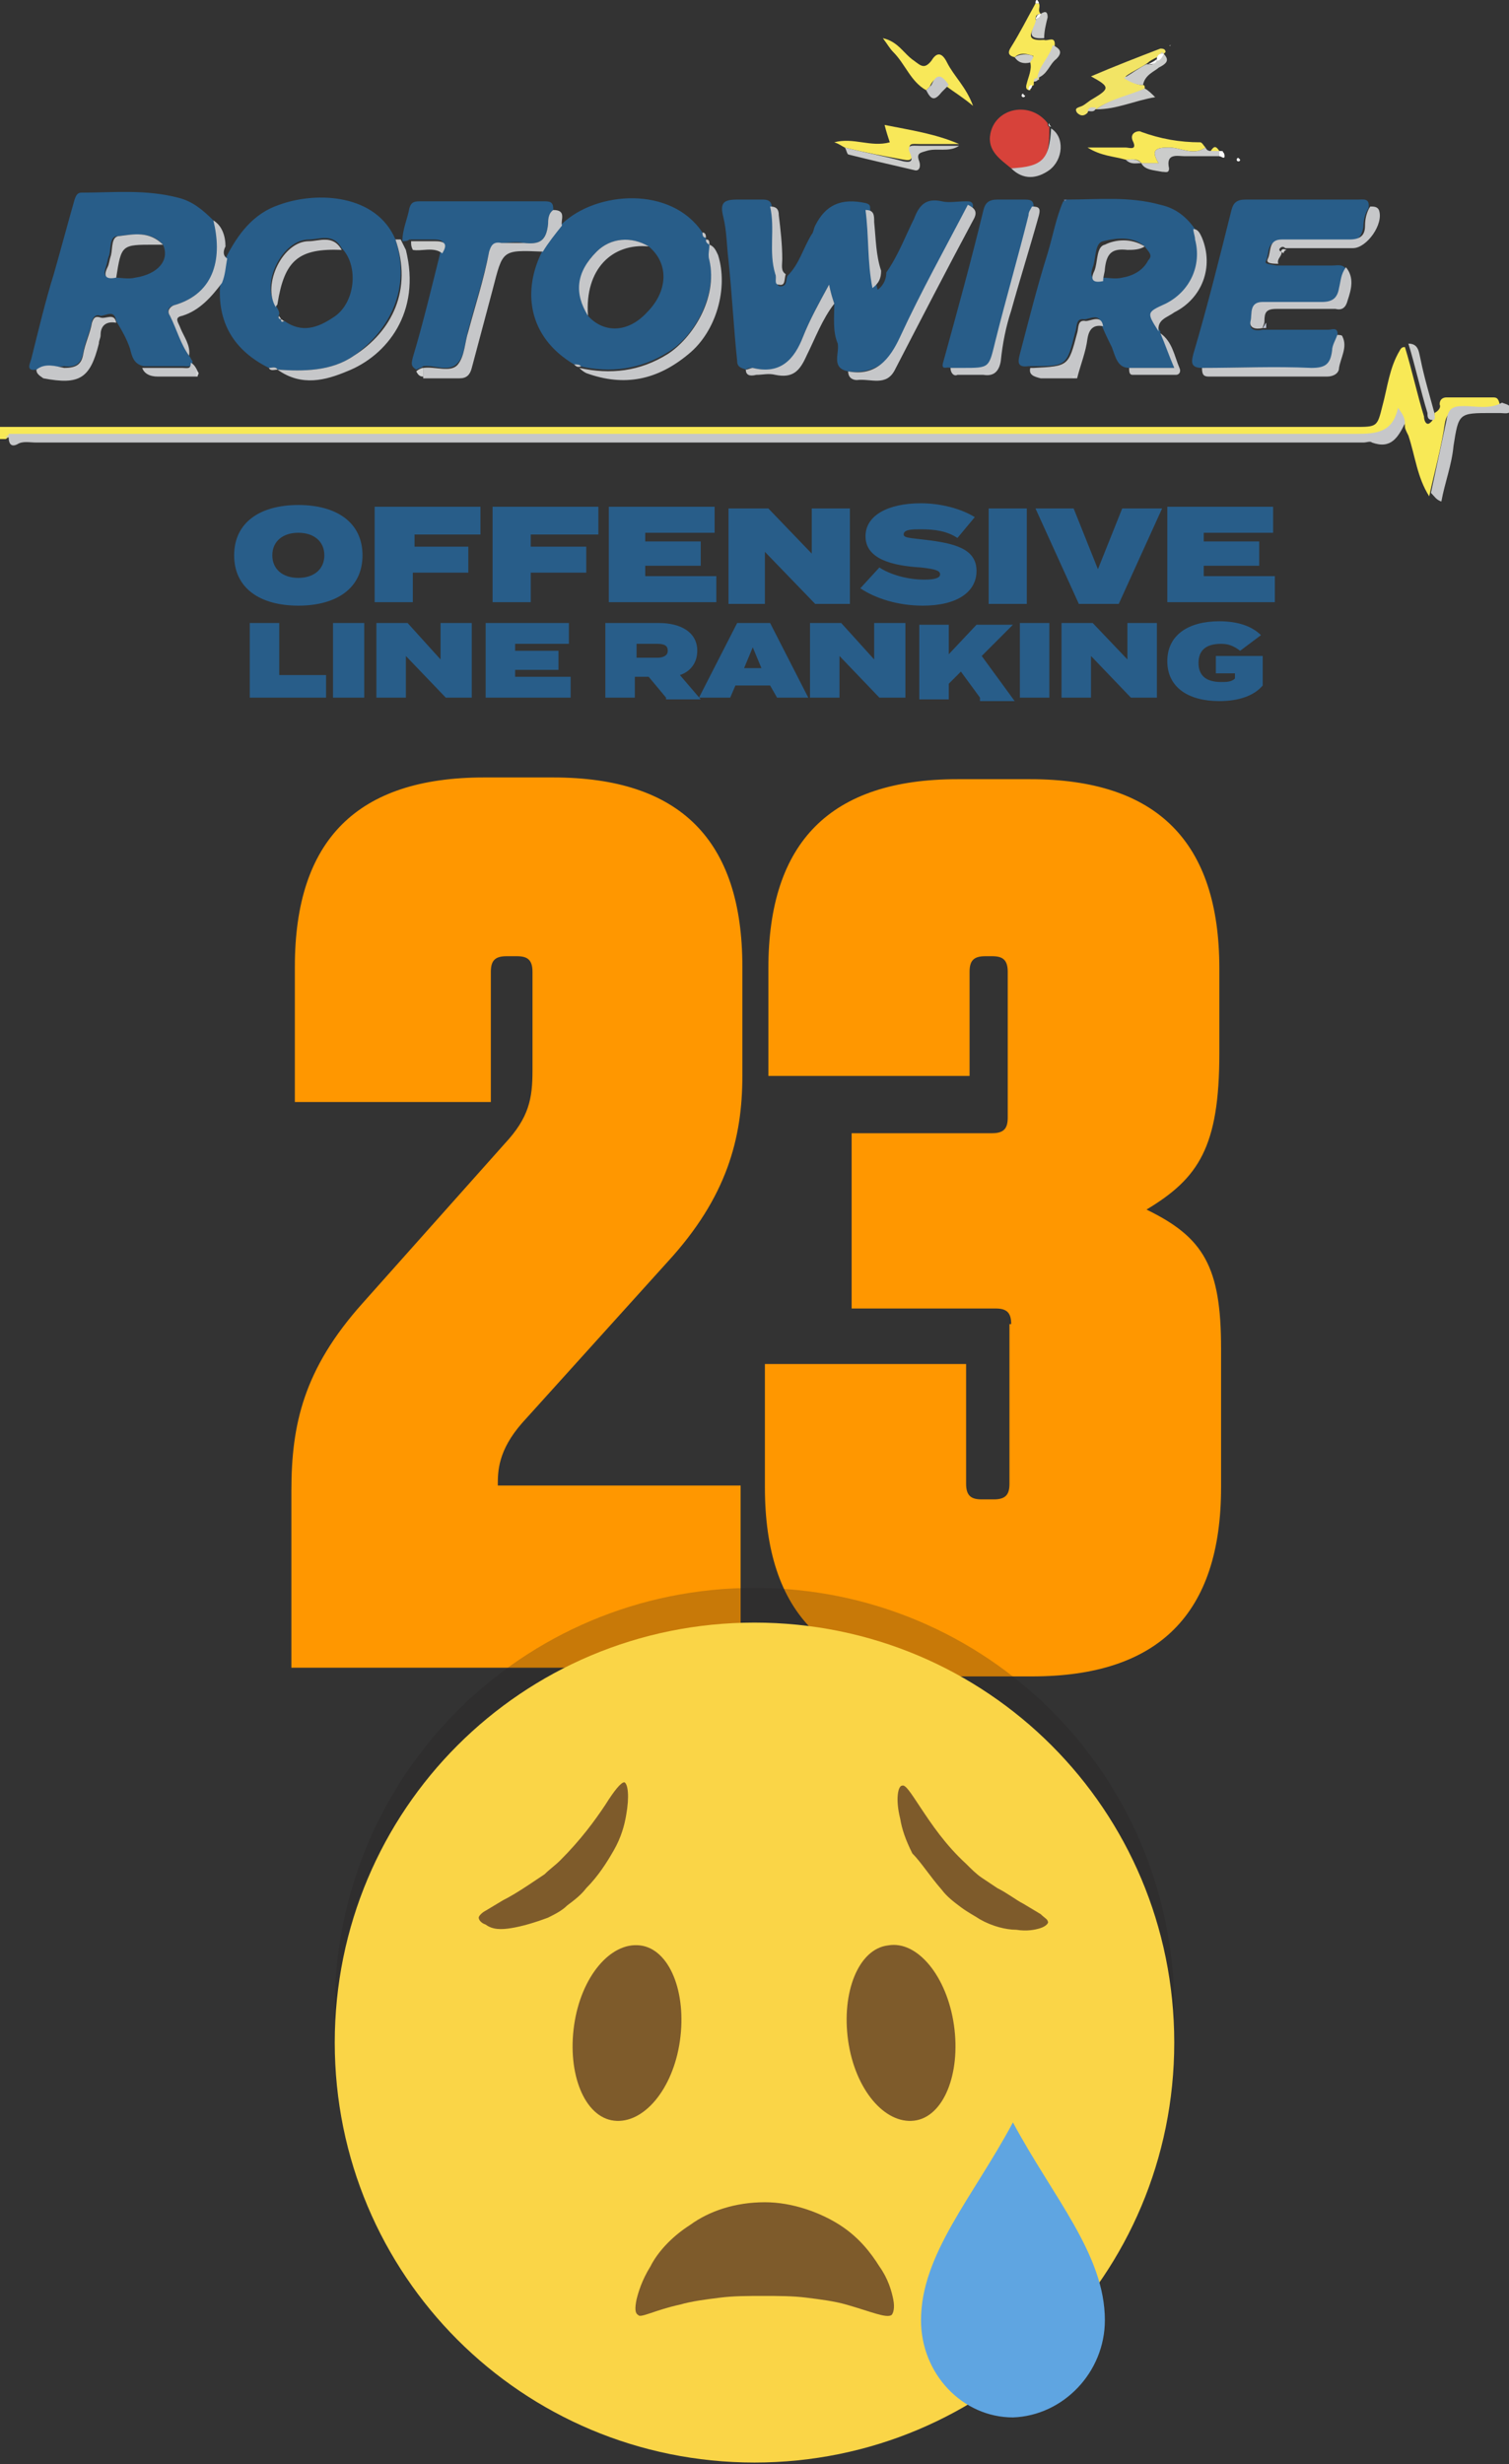 <svg version="1.1" id="Layer_1" xmlns="http://www.w3.org/2000/svg" x="0" y="0" viewBox="0 0 87 142" style="enable-background:new 0 0 87 142" xml:space="preserve"><rect x="0" y="0" width="87" height="142" fill="#333333" stroke="none"/><style>.st0{fill:#285d89}.st1{fill:#ff9700}.st3{fill:#c6c7c9}.st6{fill:#f8e859}.st7{fill:#cbcccb}.st8{fill:#d3d4d4}.st9{fill:#fcfcfc}.st17{fill:#7e5b2b}</style><path class="st0" d="M13.5 32c0-1.9 1.5-2.9 3.7-2.9s3.7 1 3.7 2.9-1.5 2.9-3.7 2.9-3.7-1-3.7-2.9zm5.2 0c0-.8-.6-1.3-1.5-1.3s-1.5.5-1.5 1.3.6 1.3 1.5 1.3 1.5-.5 1.5-1.3zM23.9 30.9v.6H27V33h-3.2v1.7h-2.2v-5.5h6.1v1.6h-3.8zM30.6 30.9v.6h3.2V33h-3.2v1.7h-2.2v-5.5h6.1v1.6h-3.9zM41.3 33.2v1.5h-6.2v-5.5h6.1v1.5h-4v.5h3.2v1.4h-3.2v.6h4.1zM49 29.3v5.5h-2l-2.9-3v3H42v-5.5h2.3l2.5 2.6v-2.6H49zM56.3 32.9c0 1.2-1.1 2-3.1 2-1.4 0-2.7-.4-3.6-1l1.1-1.2c.6.4 1.6.7 2.6.7.6 0 .9-.1.9-.3 0-.2-.2-.3-1.1-.4-1.7-.1-3.2-.5-3.2-1.8 0-1.2 1.3-1.9 3.2-1.9 1.1 0 2.3.3 3.1.8l-1 1.2c-.6-.4-1.3-.5-2.1-.5-.5 0-1 0-1 .3 0 .2.4.2 1.2.3 1.7.2 3 .5 3 1.8zM57 34.8v-5.5h2.2v5.5H57zM61.9 29.3l1.4 3.5 1.4-3.5H67l-2.5 5.5h-2.3l-2.5-5.5h2.2zM73.5 33.2v1.5h-6.2v-5.5h6.1v1.5h-4v.5h3.2v1.4h-3.2v.6h4.1zM18.8 38.9v1.3h-4.4v-4.3h1.7v3h2.7zM19.2 40.2v-4.3H21v4.3h-1.8zM27.2 35.9v4.3h-1.5l-2.3-2.4v2.4h-1.7v-4.3h1.8l1.9 2.1v-2.1h1.8zM32.9 39v1.2H28v-4.3h4.8v1.2h-3.1v.4h2.5v1.1h-2.5v.4h3.2zM38.4 40.2l-1-1.2h-.8v1.2h-1.7v-4.3H38c1.2 0 2.2.5 2.2 1.6 0 .7-.4 1.2-1 1.4l1.2 1.4h-2zm-1.7-2.3h1.2c.3 0 .6-.1.6-.4 0-.3-.2-.4-.6-.4h-1.2v.8z"/><path class="st0" d="M44.4 39.5h-2l-.3.7h-1.8l2.2-4.3h1.9l2.2 4.3h-1.8l-.4-.7zm-.5-1-.5-1.2-.5 1.2h1zM52.2 35.9v4.3h-1.5l-2.3-2.4v2.4h-1.7v-4.3h1.8l1.9 2.1v-2.1h1.8zM56.5 40.2l-1.1-1.5-.7.7v.9H53V36h1.7v1.7l1.6-1.7h2.1l-1.8 1.8 1.9 2.6h-2zM58.8 40.2v-4.3h1.7v4.3h-1.7zM66.7 35.9v4.3h-1.5l-2.3-2.4v2.4h-1.7v-4.3H63l2 2.1v-2.1h1.7zM72.8 39.5c-.5.6-1.4.9-2.5.9-1.8 0-3-.8-3-2.3 0-1.5 1.2-2.3 3-2.3 1.1 0 1.9.3 2.4.8l-1.2.9c-.4-.3-.7-.4-1.1-.4-.9 0-1.3.4-1.3 1.1 0 .7.4 1.1 1.3 1.1.3 0 .6 0 .8-.2v-.3h-1.1v-1h2.7v1.7z"/><path class="st1" d="M29.1 65.9c1.4-1.5 1.6-2.6 1.6-4.2V56c0-.7-.3-.9-.9-.9h-.6c-.7 0-.9.3-.9.9v7.5H17v-7.8c0-7.3 3.6-10.9 10.9-10.9h4c7.3 0 10.9 3.6 10.9 10.9V62c0 3.6-.9 7-4.3 10.7L30.1 82c-1.4 1.6-1.4 2.8-1.4 3.6h14v10.5H16.8V85.9c0-3.8.7-7 4.1-10.8l8.2-9.2zM58.3 76.3c0-.7-.3-.9-.9-.9h-8.3V65.3h8.1c.7 0 .9-.3.9-.9V56c0-.7-.3-.9-.9-.9h-.4c-.7 0-.9.3-.9.9v6H44.3v-6.2c0-7.3 3.6-10.9 10.9-10.9h4.2c7.3 0 10.9 3.6 10.9 10.9v4.9c0 5.4-1.2 7.2-4.2 9 3.3 1.6 4.3 3.3 4.3 8v8c0 7.3-3.6 10.9-10.9 10.9H55c-7.3 0-10.9-3.6-10.9-10.9v-7.1h11.6v6.9c0 .7.3.9.9.9h.7c.7 0 .9-.3.9-.9v-9.2z"/><g id="yOawxe.tif"><path d="M82.7 23.8c.2-.1.4-.3.3-.5 0-.3.2-.4.4-.4h2.7c.3 0 .3.2.4.5-.7.4-1.5.1-2.2.2-.6 0-.9.2-1 .8-.2 1.4-.6 2.8-.9 4.2-.7-1.1-.8-2.3-1.2-3.5-.1-.2-.2-.4-.2-.5 0-.3-.1-.6-.4-.9-.3 1.4-1.3 1.5-2.4 1.5H.5c-.1 0-.1.1-.2.1H0v-.7h78.1c1.3 0 1.3 0 1.6-1.2.3-1.1.4-2.2 1-3.2.1-.2.2-.2.3-.2.4 1.3.7 2.7 1.1 4 0 .2.1.5.3.4.3-.2.3-.5.3-.6z" style="fill:#f8e956"/><path class="st0" d="M48.9 21.4c-1-.2-.5-1-.6-1.6-.3-.7-.2-1.5-.2-2.3-.1-.3-.2-.6-.3-1.1-.6 1.1-1.1 2-1.5 3-.5 1.4-1.3 2.2-2.9 1.8-.1 0-.3 0-.4.1-.2-.1-.5-.1-.5-.5-.2-1.9-.3-3.9-.5-5.8-.1-.8-.1-1.7-.3-2.5-.2-.8 0-1 .8-1H44c.4 0 .5.2.5.5.3 1.3 0 2.6.3 3.9.1.2-.1.6.2.6.4 0 .3-.4.4-.6.7-.7.9-1.6 1.4-2.4.1-.1.1-.3.2-.5.6-1.2 1.5-1.6 2.9-1.3.4.1.2.3.3.5.1 1.5 0 3 .4 4.5.4-.3.5-.7.5-1 .7-1 1.1-2.1 1.6-3.1.3-.8.7-1.2 1.6-1 .4.1.9 0 1.4 0 .2 0 .4 0 .4.3-1.3 2.5-2.7 5-3.9 7.6-.9 1.2-1.7 2.1-3.3 1.9zM2.1 21.3c-.6.1-.4-.3-.3-.6.4-1.6.8-3.3 1.3-4.9.4-1.4.8-2.9 1.2-4.3.1-.3.2-.4.4-.4 1.9 0 3.7-.2 5.6.3.8.2 1.4.7 2 1.3.6 2 .2 4.2-2.3 4.9-.3.1-.4.3-.2.6.4.7.6 1.6 1.1 2.3.1.1.1.2.2.3 0 .4-.3.3-.5.3H8.3c-.6-.1-.7-.6-.8-1-.2-.6-.5-1.1-.8-1.6-.1-.7-.6-.3-.9-.3-.2-.1-.4 0-.5.3-.1.6-.4 1.2-.5 1.8-.1.6-.4.9-1.1.8-.6.1-1.1-.1-1.6.2zm7.3-7.2c-.7-.8-1.7-.6-2.6-.5-.5 0-.4.7-.5 1.1-.1.2-.1.4-.2.7-.2.6.1.6.5.6s.8.1 1.2 0c1.3-.2 2-1 1.6-1.9zM61.5 11.5c1.8 0 3.6-.2 5.4.3.9.2 1.5.7 2 1.4 0 .2 0 .4.1.6.4 1.5-.3 3-1.7 3.7-1.1.5-1.1.5-.4 1.6v.1c.3.6.5 1.2.8 2h-2.6c-.7 0-.8-.7-1-1.2-.2-.4-.4-.8-.6-1.3-.1-.7-.7-.3-1-.3-.5-.1-.4.5-.5.7-.5 2-.5 2-2.5 2h-.2c-.7.1-.6-.3-.5-.7.5-1.9 1-3.9 1.6-5.8.3-1 .5-2.1.9-3 .1 0 .1-.1.2-.1zm4.5 2.7c-.7-.6-1.6-.5-2.4-.3-.5.1-.4 1-.6 1.5-.2.6 0 .7.5.6.4 0 .8.1 1.2 0 .6-.1 1.2-.4 1.5-1 .3-.3 0-.5-.2-.8zM15.5 21.2c-2-1-3-2.6-2.8-4.9.2-.4.3-.9.3-1.4.7-1.4 1.6-2.6 3.1-3.1 2.2-.8 5.6-.6 6.7 2 .9 2.8-.3 5.2-2.4 6.7-1.3.9-2.9.9-4.4.8-.1-.2-.3-.1-.5-.1zm.7-2.8c0 .1.1.2.2.1 1 .7 1.9.4 2.8-.2 1.3-.8 1.5-3 .5-4-.5-.9-1.3-.5-1.9-.5-1.5 0-2.8 2.5-1.9 3.8.1.2.2.3.2.5-.1.2 0 .3.1.3zM32.4 12.9c2-1.9 6.3-2.2 8.1.5 0 .1 0 .3.2.3 0 .1 0 .3.2.3v.9c.5 2.2-1 4.6-2.4 5.4-1.6 1-3.3 1.2-5.1.8 0-.1-.2-.1-.3-.1-2.7-1.6-3-4.3-1.8-6.6.3-.5.6-1.1 1.1-1.5zm5 1.3c-1-.6-2.2-.5-3 .3-1.1 1.1-1.3 2.4-.5 3.7.9 1 2.3 1 3.4-.2 1.2-1.2 1.3-2.8.1-3.8zM69.3 21.2c-.7 0-.6-.4-.5-.8.8-2.7 1.5-5.5 2.2-8.3.1-.4.3-.6.8-.6h6.5c.3 0 .7-.1.6.5-.2.3-.3.7-.3 1.1-.1.5-.3.8-.9.8-1.3-.1-2.6 0-3.9 0-.8 0-.6.7-.8 1.1-.1.2 0 .2.6.3h3.2c.3 0 .6-.1.8.2-.2.4-.3.8-.4 1.2-.1.6-.4.8-1 .8-1.1-.1-2.2 0-3.4 0-.8 0-.6.7-.7 1.1-.1.4.3.5.7.4H76.6c.2 0 .6-.2.5.4-.1.3-.3.6-.3.9-.1.8-.4 1-1.2 1-2.1-.2-4.2-.1-6.3-.1z"/><path class="st3" d="M.5 25H78.2c1.2 0 2.1-.1 2.4-1.5.3.4.4.6.4.9-.4.8-.8 1.5-1.9 1.1-.1-.1-.3 0-.5 0H2.1c-.4 0-.8-.1-1.1.1-.4.2-.5-.1-.5-.4V25z"/><path class="st0" d="M23.2 13.9c0-.7.3-1.3.4-1.9.1-.3.2-.4.6-.4h7.2c.4 0 .5.1.5.5-.3.2-.3.6-.3.8-.1 1-.5 1.2-1.4 1.1-.4-.1-.9 0-1.3 0s-.6.2-.7.5c-.3 1.5-.8 3-1.2 4.5-.2.7-.2 1.5-.6 1.9-.5.6-1.4.1-2 .2-.1.1-.2.1-.4.2-.3-.2-.3-.3-.2-.7.6-2 1.1-4.1 1.6-6.1.3-.5.2-.7-.4-.7h-1.4c-.1.1-.3.1-.4.1zM54.8 21.2c-.2-.1-.6.2-.4-.4.8-2.9 1.6-5.8 2.3-8.7.1-.4.3-.6.8-.6h1.6c.4 0 .5.1.5.5-.1.2-.2.3-.2.5-.6 2.4-1.3 4.8-1.9 7.2-.4 1.6-.4 1.6-1.9 1.6-.3-.1-.5-.1-.8-.1z"/><path d="M58.3 9.7c-.6-.5-1.4-1-1.2-2 .3-1.5 2.3-1.9 3.3-.6 0 .1 0 .2.1.2v.2c0 1.8-.4 2.2-2.2 2.2z" style="fill:#d7423a"/><path class="st3" d="M24.4 21.2c.7-.1 1.6.3 2-.2.4-.5.4-1.3.6-1.9.4-1.5.9-3 1.2-4.6.1-.3.2-.6.7-.5h1.3c.9.1 1.3-.1 1.4-1.1 0-.2 0-.6.3-.8.8 0 .4.6.5.9-.4.5-.8 1-1.1 1.5-2.4-.1-2.3-.1-2.9 2.2l-1.2 4.5c-.1.4-.3.6-.7.6h-2.1v-.6zM48.9 21.4c1.6.3 2.4-.7 3-2 1.2-2.6 2.6-5.1 3.9-7.6.4.2.6.4.3.9-1.5 2.8-3 5.7-4.5 8.6-.5 1-1.4.5-2.2.6-.2 0-.5-.1-.5-.5zM16 21.3c1.5.1 3.1.1 4.4-.8 2.2-1.4 3.4-3.8 2.4-6.7h.3l.3.6c.9 3.6-1.1 6.1-3.4 7-1.2.5-2.6.9-4-.1zM33.4 21.2c1.8.4 3.5.2 5.1-.8 1.4-.9 2.9-3.2 2.4-5.4-.1-.3 0-.6 0-.9.3.1.4.4.5.6.6 1.9-.1 4.4-1.7 5.7-1.8 1.5-3.7 1.9-5.9 1.1-.2-.1-.3-.2-.4-.3zM54.8 21.2h.7c1.6 0 1.5 0 1.9-1.6.6-2.4 1.3-4.8 1.9-7.2 0-.2.1-.3.2-.5.4 0 .5.1.4.5-.5 1.8-1.1 3.7-1.6 5.5-.3.9-.5 1.9-.6 2.9-.1.6-.4.9-1 .8h-1.5c-.2.1-.4-.1-.4-.4zM69.3 21.2c2.1 0 4.2-.1 6.3 0 .8 0 1.1-.2 1.2-1 0-.3.2-.6.3-.9.1 0 .3 0 .3.1.3.6-.1 1.2-.2 1.8 0 .3-.3.5-.7.5h-6.8c-.3 0-.4-.1-.4-.5z"/><path d="M65.9 4.9c.1 0 .1.1.1.2-.9.5-2 .6-2.8 1.2-.2 0-.4-.1-.5.2-.2.2-.4.2-.6 0-.2-.3.1-.3.3-.4.2-.1.4-.3.6-.4 1-.6 1-.7-.1-1.3 1.4-.6 2.7-1.1 4-1.6.1 0 .3 0 .3.2l-.1.1c-.1.1-.3 0-.4.2-.2.1-.4.2-.5.3-.4.3-.9.5-1.3.8.3.3.6.5 1 .5z" style="fill:#f2e465"/><path class="st3" d="m82.5 28.4.9-4.2c.1-.7.4-.8 1-.8.7 0 1.5.2 2.2-.2.2.1.5.1.5.4 0 .3-.4.2-.6.2H86c-1.9 0-1.9 0-2.2 1.9-.1 1.1-.5 2.1-.7 3.2-.3-.1-.4-.3-.6-.5zM13.1 14.9c-.1.5-.1.9-.3 1.4-.6.8-1.3 1.6-2.3 1.9-.5.1-.2.4-.1.7.2.5.6 1 .5 1.6-.5-.7-.7-1.5-1.1-2.3-.2-.3 0-.5.2-.6 2.5-.7 2.8-2.9 2.3-4.9.5.3.7.9.7 1.5-.1.2-.2.5.1.7zM43 21.3c.1 0 .3-.1.4-.1 1.6.4 2.4-.5 2.9-1.8.4-1 .9-1.9 1.5-3 .1.5.2.8.3 1.1-.7.9-1.1 2-1.6 3-.4.9-.8 1.3-1.8 1.1-.4-.1-.7 0-1.1 0-.4.1-.6 0-.6-.3z"/><path class="st6" d="M48.7 8.5c-.2-.1-.3-.2-.6-.3 1.1-.3 2.1.3 3.2 0-.1-.3-.2-.6-.3-1 1.5.3 2.9.5 4.3 1.1H53c-.4 0-.7-.1-.5.5.1.3.1.5-.4.4-1.1-.2-2.2-.4-3.4-.7zM53.4 5.2c-.9-.5-1.2-1.5-1.9-2.2-.2-.2-.3-.4-.6-.8.9.2 1.2.9 1.8 1.3.4.3.6.5 1 0 .3-.5.6-.5.9.1.4.8 1.1 1.4 1.5 2.5-.6-.5-1.1-.8-1.5-1.1-.3-.5-.7-.7-1 0l-.2.2zM59.9.2c.1.2-.1.4.1.6-.2 0-.3.1-.3.3.2.4-1 1.3.5 1.2.2.1.7-.3.6.4-.3.7-.9 1.1-.9 1.9-.2 0-.3 0-.3.2v.1c-.2.1-.2.2-.2.3-.2 0-.3-.1-.2-.4.1-.4.3-.8.2-1.2 0-.2.3-.4.1-.4-.3-.1-.7-.2-1 .1-.4-.1-.4-.3-.2-.6.5-.8.9-1.6 1.4-2.5h.2z"/><path class="st3" d="M73.7 15.2c-.6 0-.7-.1-.6-.3.2-.4 0-1.1.8-1.1h3.9c.7 0 .9-.3.9-.8 0-.4.1-.8.3-1.1.2 0 .4 0 .5.2.3.8-.7 2.2-1.5 2.2h-3.9c-.1-.1-.2-.1-.3 0-.1.1 0 .2.1.2 0 .3-.3.4-.2.7z"/><path class="st6" d="M64.9 9.2c-.7-.2-1.4-.2-2.2-.7h2.2c.2 0 .7.2.4-.4-.2-.5.4-.6.5-.5 1.1.4 2.2.6 3.4.6.1 0 .2.2.3.3-.7.5-1.4 0-2.1 0-.7 0-1.1.1-.6.9h-1c-.2-.3-.6-.2-.9-.2z"/><path class="st3" d="M72.8 18.9c-.4.1-.8 0-.7-.4.1-.4-.1-1.1.7-1.1h3.4c.6 0 .9-.2 1-.8.1-.4.1-.8.4-1.2.5.6.3 1.3.1 1.9-.1.4-.3.6-.7.5h-3.4c-.6 0-.7.2-.7.7 0 .2-.1.3-.1.4zM66.8 19.1c-.7-1.1-.7-1.1.4-1.6 1.4-.7 2.1-2.2 1.7-3.7 0-.2-.1-.4-.1-.6.3 0 .4.3.5.5.7 1.7 0 3.5-1.6 4.3-.4.3-1 .4-.9 1.1zM2.1 21.3c.5-.4 1.1-.2 1.6-.1.7 0 1-.2 1.1-.8.1-.6.4-1.2.5-1.8.1-.3.2-.4.5-.3.3.1.8-.3.9.3-.5-.1-.9.1-.9.7 0 .2-.1.3-.1.5-.5 2-1.1 2.4-3.2 2-.3-.2-.4-.3-.4-.5zM59.4 21.2h.2c2-.1 2-.1 2.5-2 .1-.3 0-.8.5-.7.3 0 .9-.4 1 .3-.5-.1-.8.1-.9.7-.1.8-.4 1.5-.6 2.3H60c-.4-.1-.7-.2-.6-.6z"/><path class="st7" d="M48.7 8.5c1.2.3 2.3.5 3.4.8.5.1.5-.1.4-.4-.3-.6.1-.5.5-.5h2.3c-.6.4-1.3.1-1.9.3-.3.1-.6.1-.4.6.1.3 0 .6-.3.5-1.3-.3-2.6-.6-3.8-.9-.1-.1-.1-.3-.2-.4z"/><path class="st3" d="M58.3 9.7c1.8-.1 2.2-.5 2.3-2.3.8.5.7 1.8-.1 2.4-.7.5-1.5.6-2.2-.1z"/><path class="st7" d="M65.8 9.4h1c-.5-.8-.1-.9.6-.9s1.4.5 2.1 0c.1.2.2.2.4.2h.6V9h-2.2c-.4 0-1.1-.2-.9.7 0 .3-.2.2-.4.2-.5-.1-1-.1-1.2-.5z"/><path class="st3" d="M45.3 15.8c-.1.3 0 .7-.4.6-.3 0-.1-.4-.2-.6-.4-1.3 0-2.6-.3-3.9.4 0 .5.2.5.5.1.8.2 1.7.2 2.5 0 .4-.1.7.2.9zM65.1 21.2h2.6c-.3-.7-.5-1.3-.8-2 .7.5.8 1.3 1.1 2 .1.2 0 .4-.2.4h-2.5c-.2 0-.2-.2-.2-.4zM50.8 15.6c0 .4-.1.7-.5 1-.3-1.5-.2-3-.4-4.5.5 0 .5.3.5.7.1 1 .1 1.9.4 2.8z"/><path class="st7" d="M82.7 23.8c0 .2.1.4-.1.4-.3 0-.3-.2-.3-.4-.4-1.3-.7-2.7-1.1-4 .6 0 .6.5.7.9.2 1 .5 2 .8 3.1zM65.9 4.9c-.4 0-.8-.2-1.1-.4.5-.3.9-.6 1.3-.8.2 0 .4.1.5-.2.3 0 .4-.2.3-.4L67 3c.4.4.4.6-.2.9-.2.2-.8.4-.9 1z"/><path class="st3" d="M8.2 21.2h2.3c.3 0 .5.1.5-.3.2.1.3.3.4.5v.3H9.1c-.5 0-.8-.2-.9-.5z"/><path class="st7" d="M63.2 6.3c.8-.6 1.9-.8 2.8-1.2.2.1.4.3.6.5-1.2.2-2.2.7-3.4.7zM23.7 13.9h1.4c.6 0 .7.2.4.7-.5-.4-1.2-.1-1.7-.2-.1-.2-.1-.3-.1-.5zM60 .8c.3-.2.4-.1.4.2-.1.4-.2.8-.2 1.2-1.4.1-.3-.8-.5-1.2.2 0 .3 0 .3-.2zM59.8 4.5c.1-.7.7-1.2.9-1.9.4.2.6.4.2.8-.4.3-.5.9-1.1 1.1z"/><path class="st3" d="m53.4 5.2.3-.3c.3-.7.6-.6 1 0l-.4.4c-.4.5-.6.5-.9-.1z"/><path class="st7" d="M58.5 3.3c.3-.2.7-.2 1-.1.2.1-.1.3-.1.4-.4.1-.7 0-.9-.3z"/><path class="st8" d="M24.4 21.2v.5c-.2 0-.3-.1-.4-.3.1-.1.3-.2.4-.2z"/><path class="st7" d="M64.9 9.2c.3 0 .6-.1.9.2-.3 0-.6.1-.9-.2z"/><path class="st9" d="M70.3 9v-.3c.2 0 .3.1.3.3 0 .2-.2 0-.3 0zM59.1 5.5s0 .1-.1.1c0 0-.1 0-.1-.1 0 0 0-.1.1-.1 0 .1.1.1.1.1zM71.5 9.2s0 .1-.1.1c0 0-.1 0-.1-.1 0 0 0-.1.1-.1l.1.1z"/><path class="st8" d="M74 14.6c-.1-.1-.2-.1-.1-.2s.2 0 .3 0c-.1 0-.2.1-.2.2z"/><path class="st3" d="M15.5 21.2c.2 0 .4-.1.5.1-.2 0-.4.1-.5-.1z"/><path class="st7" d="M62.7 6.4c.1-.3.3-.2.5-.2-.1.3-.3.2-.5.2z"/><path class="st6" d="M70.3 8.7h-.5c.2-.3.3-.3.5 0z"/><path class="st9" d="M67.5 2.6s0 .1 0 0c-.1.1-.1 0 0 0-.1 0-.1 0 0 0z"/><path d="M72.8 18.9c.1-.1.1-.2.2-.3v.3h-.2z" style="fill:#bdc4d4"/><path class="st3" d="M40.9 14.1c-.2-.1-.2-.2-.2-.3.2 0 .2.1.2.3z"/><path class="st7" d="M59.6 4.7c0-.2.1-.2.3-.2-.1.2-.2.2-.3.2z"/><path class="st3" d="M40.7 13.7c-.2 0-.2-.2-.2-.3.2 0 .2.2.2.3zM33.1 21c.2 0 .3 0 .4.1-.2.1-.3 0-.4-.1z"/><path class="st8" d="M11.3 21.7v-.3c.2 0 .2.2 0 .3z"/><path class="st9" d="M59.3 5.2c0-.1 0-.3.2-.3 0 .1 0 .2-.2.3zM59.9.2h-.2c0-.1 0-.2.1-.2 0 0 .1.1.1.2z"/><path d="m61.5 11.5-.1.1c-.1-.1-.1-.1.1-.1z" style="fill:#5d779d"/><path class="st8" d="M61.8 21.7h.2c-.1.1-.1.1-.2 0z"/><path class="st9" d="M60.6 7.3c-.1 0-.2-.1-.1-.2 0 .1 0 .1.1.2z"/><path d="M.5 25v.2H.3c.1-.1.2-.1.2-.2z" style="fill:#d3d0b3"/><path class="st3" d="M9.4 14.1h-.5c-1.9 0-1.9 0-2.2 1.9-.5.1-.8 0-.5-.6.1-.2.1-.4.2-.7.1-.4 0-1.1.5-1.1.8-.1 1.7-.3 2.5.5zM66 14.2c-.3.2-.7.2-1 .2-.9-.1-1.2.2-1.3 1.1 0 .2-.1.4-.1.7-.5.1-.8 0-.5-.6.2-.5.1-1.4.6-1.5.6-.3 1.5-.4 2.3.1zM19.7 14.4c-2.5-.1-3.3.6-3.7 3.1 0 .1-.1.1-.1.2-.8-1.3.4-3.8 1.9-3.8.6 0 1.4-.4 1.9.5zM16.1 18.2c0 .1.1.1.1.2-.1 0-.2-.1-.1-.2zM16.2 18.4c.1 0 .1.1.2.1-.2.1-.2 0-.2-.1zM37.4 14.2c-2.1-.2-3.7 1.3-3.5 4-.8-1.3-.7-2.5.5-3.7.8-.8 2-.9 3-.3z"/><path class="st9" d="M66.7 3.5c-.1.2-.3.2-.5.2.2-.1.4-.2.5-.3v.1z"/><path d="M66.7 3.5v-.2c.1-.2.2-.2.4-.2-.1.2-.2.4-.4.4z" style="fill:#fff"/><path class="st9" d="M60 .8c0 .2-.1.2-.3.3.1-.2.1-.3.3-.3z"/></g><g style="opacity:.25"><path d="M67.7 115.7c0-13.4-10.8-24.2-24.2-24.2-13.4 0-24.2 10.8-24.2 24.2 0 13.4 10.8 24.2 24.2 24.2 13.4 0 24.2-10.8 24.2-24.2z" style="fill:#221f20"/></g><path d="M67.7 117.7c0-13.4-10.8-24.2-24.2-24.2-13.4 0-24.2 10.8-24.2 24.2 0 13.4 10.8 24.2 24.2 24.2 13.4 0 24.2-10.8 24.2-24.2z" style="fill:#fad547"/><path class="st17" d="M39.2 132.8c.7-.2 1.5-.3 2.3-.4.8-.1 1.6-.1 2.5-.1.9 0 1.7 0 2.5.1s1.6.2 2.3.4c1.4.4 2.3.8 2.6.6.1-.1.2-.4.1-.9s-.3-1.2-.8-1.9c-.5-.8-1.2-1.7-2.3-2.4-1.1-.7-2.7-1.3-4.3-1.3-1.7 0-3.2.5-4.3 1.3-1.1.7-1.9 1.6-2.3 2.4-.5.8-.7 1.5-.8 1.9-.1.5-.1.8.1.9.1.2 1-.3 2.4-.6zM29.5 111.1c.6-.1 1.3-.3 2.1-.6.4-.2.8-.4 1.1-.7.4-.3.8-.6 1.1-1 .7-.7 1.2-1.5 1.6-2.2.4-.7.6-1.4.7-2 .2-1.1.1-1.8-.1-1.9-.2 0-.6.5-1.1 1.3-.6.9-1.4 2-2.6 3.2-.3.3-.6.5-.9.8l-.9.6c-.6.4-1.1.7-1.5.9l-1 .6c-.2.1-.4.3-.4.4 0 .1.1.3.4.4.4.3.9.3 1.5.2zM54.3 108.9c.3.4.7.7 1.1 1 .4.3.8.5 1.1.7.7.4 1.5.6 2.1.6.6.1 1.1 0 1.4-.1.3-.1.5-.3.4-.4 0-.1-.2-.2-.4-.4l-1-.6c-.4-.2-.9-.6-1.5-.9l-.9-.6c-.3-.2-.6-.5-.9-.8-1.2-1.1-2-2.3-2.6-3.2-.6-.9-.9-1.4-1.1-1.3-.2 0-.4.7-.1 1.9.1.6.3 1.2.7 2 .5.5 1 1.3 1.7 2.1zM39.2 117.6c.4-2.8-.6-5.3-2.3-5.5-1.7-.2-3.4 1.8-3.8 4.6-.4 2.8.6 5.3 2.3 5.5 1.7.2 3.4-1.8 3.8-4.6zM52.7 122.2c1.7-.2 2.7-2.7 2.3-5.5-.4-2.8-2.1-4.9-3.8-4.6-1.7.2-2.7 2.7-2.3 5.5.4 2.8 2.1 4.8 3.8 4.6z"/><path d="M63.7 133.7c0-3.8-3-7.1-5.3-11.4-2.3 4.3-5.3 7.6-5.3 11.4 0 3.1 2.4 5.6 5.3 5.6 2.9-.1 5.3-2.6 5.3-5.6z" style="fill:#5fa5e1"/></svg>